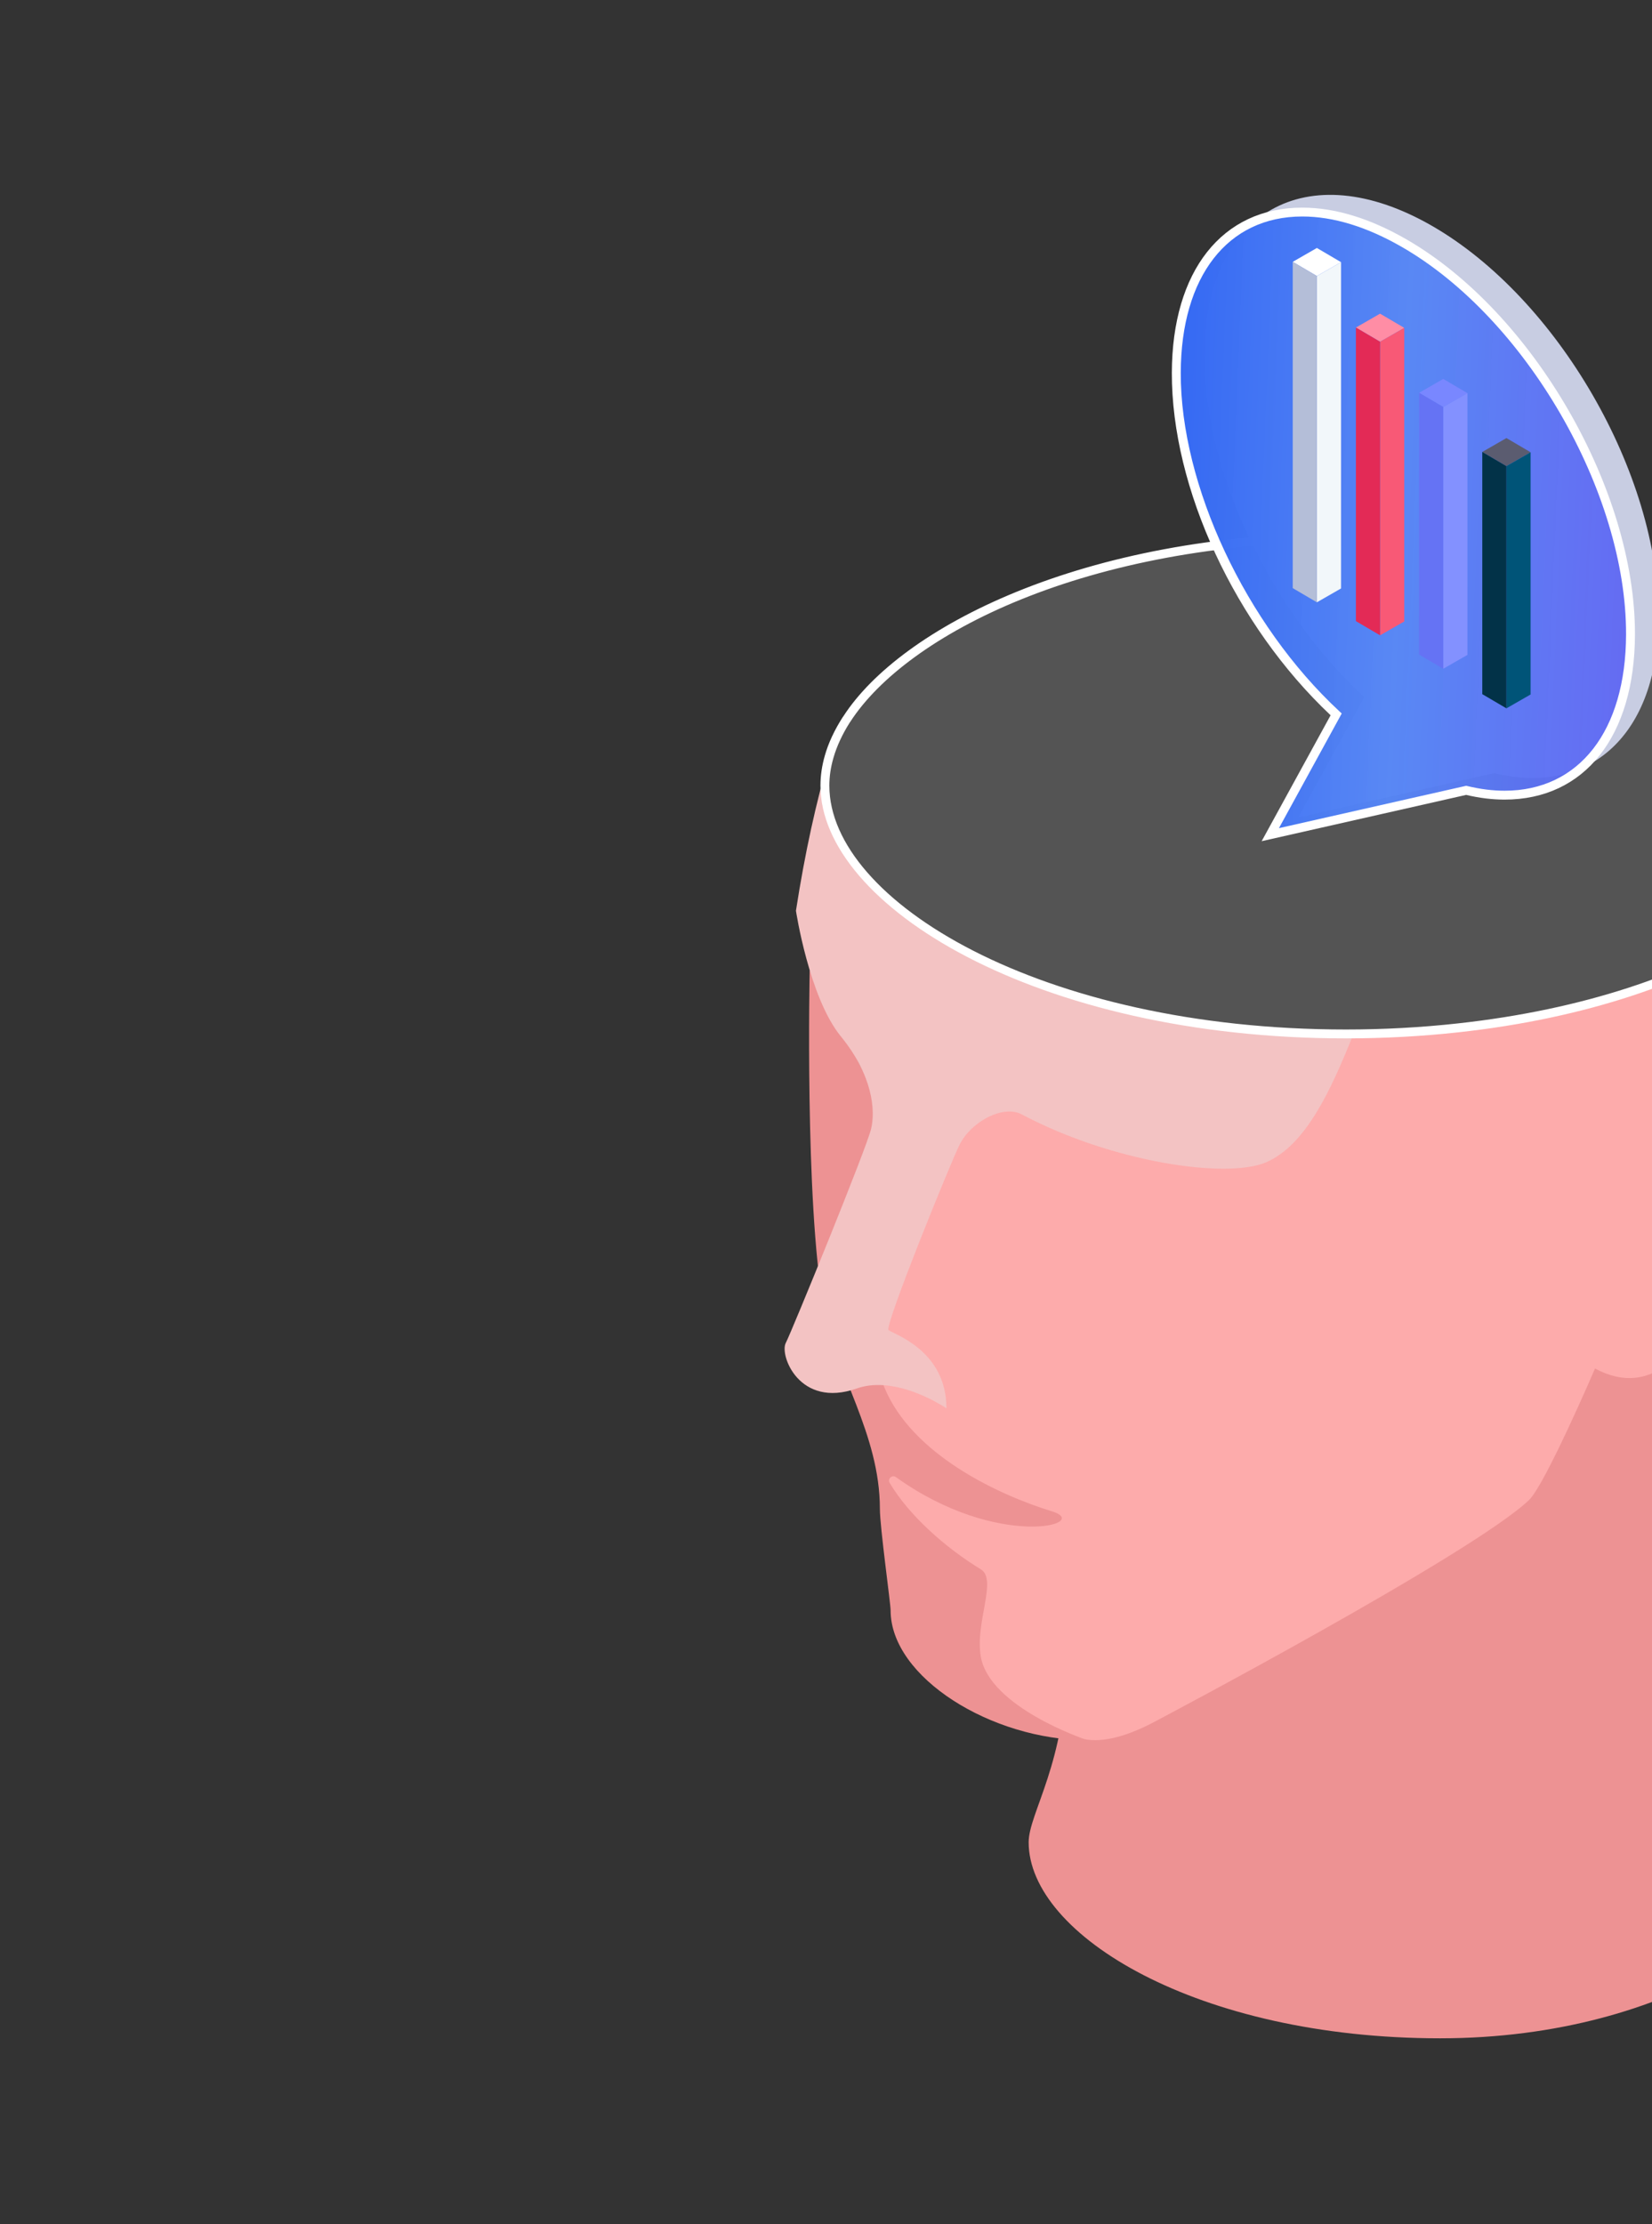 <?xml version="1.0" encoding="UTF-8"?> <svg xmlns="http://www.w3.org/2000/svg" width="104" height="140" viewBox="0 0 104 140" fill="none"><rect x="0" y="0" width="104" height="140" fill="#333333" stroke="none"/> <path d="M114.881 115.955C114.719 114.087 104.321 97.101 108.506 65.908C108.506 65.908 67.139 90.634 67.139 104.454C67.139 110.913 64.758 114.125 64.758 115.956C64.758 121.793 75.395 128.296 90.663 128.296C105.417 128.296 115.297 120.733 114.881 115.955Z" fill="#ED9293"></path> <path d="M50.973 61.063C50.973 61.063 50.66 75.672 51.841 82.219C52.612 86.488 55.392 90.241 55.392 94.973C55.392 96.115 56.067 100.922 56.067 101.36C56.067 105.58 62.433 109.53 68.452 109.53C69.789 109.53 73.638 95.103 73.638 95.103L61.399 80.678L50.973 61.063Z" fill="#ED9293"></path> <path d="M117.596 49.451V49.473C117.545 49.96 117.49 50.446 117.422 50.927C116.414 58.196 113.483 64.319 113.483 64.319C114.941 65.409 116.884 66.986 115.428 72.197C113.971 77.408 108.273 83.129 107.181 83.855C106.089 84.582 104.128 88.138 100.413 86.137C100.413 86.137 97.281 93.433 96.262 94.412C92.721 97.795 72.798 108.312 72.798 108.312C70.529 109.537 69.106 109.632 68.288 109.47C68.288 109.47 62.287 107.451 61.744 104.264C61.374 102.117 62.803 99.422 61.749 98.779C59.503 97.409 57.206 95.363 56.007 93.333C55.856 93.076 56.164 92.802 56.405 92.975C62.854 97.599 68.82 95.922 66.226 95.128C62.808 94.077 57.396 91.532 55.671 87.316C55.654 87.272 55.636 87.233 55.626 87.188C53.71 82.005 61.408 67.791 61.766 67.69C61.806 67.679 64.439 65.778 68.54 62.938C78.826 55.825 98.351 42.853 109.265 39.297C109.959 39.683 110.615 40.08 111.226 40.488C114.105 42.4 116.1 44.564 117.024 46.745C117.4 47.656 117.596 48.562 117.596 49.451Z" fill="#FDABAB"></path> <path d="M111.226 40.488C106.71 41.673 100.105 45.196 90.973 53.7C88.424 56.071 86.889 60.83 85.202 65.09C83.734 68.775 82.16 72.091 79.717 73.153C77.236 74.232 69.991 73.153 64.316 70.139C63.157 69.524 61.156 70.592 60.428 72.013C59.862 73.12 55.666 83.475 55.935 83.716C56.215 83.967 59.582 84.968 59.582 88.642C59.582 88.642 57.672 87.328 55.627 87.188C55.061 87.149 54.484 87.199 53.934 87.395C50.321 88.665 49.071 85.298 49.464 84.537C49.839 83.816 54.573 72.225 54.842 71.045C55.117 69.865 54.937 67.685 52.932 65.23C50.932 62.775 50.108 57.324 50.108 57.324C50.674 53.678 51.38 50.474 52.215 47.639C52.243 47.539 52.271 47.444 52.305 47.343C52.534 46.655 52.876 45.967 53.313 45.285C53.319 45.28 53.319 45.274 53.324 45.269C57.213 39.258 69.062 33.817 84.783 33.817C94.918 33.817 103.445 36.082 109.266 39.297C109.959 39.683 110.615 40.08 111.226 40.488Z" fill="#F3C3C3"></path> <path d="M74.525 107.258L74.522 107.261L74.525 107.258Z" fill="#E7B39D"></path> <path d="M68.287 109.468L67.922 109.367C68.028 109.406 68.149 109.44 68.287 109.468Z" fill="#E7B39D"></path> <path d="M117.527 49.453C117.527 55.91 107.26 63.004 91.791 64.697C89.541 64.944 87.184 65.079 84.732 65.079C65.4 65.079 51.93 56.844 51.93 49.453C51.93 48.851 52.018 48.249 52.194 47.64C52.417 46.854 52.789 46.069 53.288 45.29C53.295 45.282 53.295 45.276 53.301 45.268C57.186 39.264 69.027 33.827 84.732 33.827C101.72 33.827 114.183 40.192 116.952 46.748C117.332 47.655 117.527 48.561 117.527 49.453Z" fill="#545454"></path> <path d="M84.733 65.359C65.237 65.359 51.651 56.976 51.651 49.453C51.651 48.831 51.743 48.196 51.925 47.564C52.15 46.77 52.53 45.954 53.053 45.139L53.1 45.075C56.671 39.545 68.118 33.548 84.733 33.548C102.236 33.548 114.53 40.294 117.211 46.641C117.607 47.588 117.807 48.534 117.807 49.454C117.807 55.686 108.087 63.196 91.822 64.975C89.509 65.229 87.124 65.359 84.733 65.359ZM84.733 34.107C68.328 34.107 57.062 39.971 53.537 45.42L53.495 45.479C53.031 46.209 52.674 46.975 52.464 47.716C52.294 48.308 52.211 48.875 52.211 49.453C52.211 56.711 65.568 64.799 84.733 64.799C87.103 64.799 89.468 64.671 91.761 64.418C107.714 62.673 117.247 55.438 117.247 49.453C117.247 48.608 117.061 47.734 116.694 46.855C114.084 40.676 101.995 34.107 84.733 34.107Z" fill="white"></path> <path d="M90.16 14.222C82.265 9.672 75.841 13.325 75.816 22.38C75.795 29.762 80.034 38.456 85.88 43.882L81.734 51.453L94.066 48.663C100.021 50.107 104.39 46.319 104.411 38.856C104.436 29.802 98.055 18.771 90.16 14.222Z" fill="#C8CDE2"></path> <path d="M88.396 15.305C80.501 10.756 74.078 14.409 74.052 23.463C74.031 30.845 78.271 39.539 84.117 44.965L79.97 52.536L92.302 49.746C98.258 51.191 102.626 47.402 102.647 39.939C102.673 30.885 96.292 19.854 88.396 15.305Z" fill="url(#paint0_linear_43_20692)"></path> <path d="M79.426 52.946L83.767 45.021C77.761 39.361 73.752 30.726 73.772 23.462C73.79 17.051 76.936 13.069 81.982 13.069C84.034 13.069 86.24 13.74 88.536 15.063C96.497 19.65 102.952 30.81 102.927 39.94C102.909 46.348 99.763 50.329 94.718 50.329C93.942 50.329 93.129 50.23 92.301 50.033L79.426 52.946ZM81.983 13.627C77.281 13.627 74.35 17.397 74.333 23.463C74.313 30.532 78.415 39.29 84.308 44.76L84.467 44.908L80.514 52.126L92.305 49.459L92.368 49.474C93.176 49.67 93.967 49.77 94.718 49.77C99.419 49.77 102.349 46.003 102.367 39.938C102.392 30.987 96.062 20.044 88.256 15.546C86.046 14.273 83.935 13.627 81.983 13.627Z" fill="white"></path> <path d="M81.383 16.481L82.903 17.375L84.425 16.502L82.903 15.608L81.383 16.481Z" fill="white"></path> <path d="M82.903 37.911L84.425 37.038V16.502L82.903 17.375V37.911Z" fill="#F2F7FA"></path> <path d="M81.383 37.018L82.903 37.911V17.375L81.383 16.481V37.018Z" fill="#B4BED8"></path> <path d="M89.338 24.725L90.859 25.618L92.38 24.745L90.859 23.851L89.338 24.725Z" fill="#7987FF"></path> <path d="M90.859 42.094L92.38 41.221V24.745L90.859 25.618V42.094Z" fill="#8391FF"></path> <path d="M89.338 41.2L90.859 42.094V25.618L89.338 24.725V41.2Z" fill="#6573F4"></path> <path d="M85.36 20.617L86.881 21.51L88.403 20.637L86.881 19.743L85.36 20.617Z" fill="#FF8DA5"></path> <path d="M86.881 39.989L88.403 39.116V20.637L86.881 21.51V39.989Z" fill="#F85976"></path> <path d="M85.36 39.095L86.881 39.989V21.51L85.36 20.616V39.095Z" fill="#E32A56"></path> <path d="M93.315 28.447L94.836 29.34L96.358 28.467L94.836 27.573L93.315 28.447Z" fill="#5B5C70"></path> <path d="M94.836 44.585L96.358 43.712V28.467L94.836 29.34V44.585Z" fill="#005478"></path> <path d="M93.315 43.691L94.836 44.585V29.34L93.315 28.447V43.691Z" fill="#023248"></path> <defs> <linearGradient id="paint0_linear_43_20692" x1="74.642" y1="19.296" x2="103.458" y2="20.514" gradientUnits="userSpaceOnUse"> <stop stop-color="#366AF3"></stop> <stop offset="0.489" stop-color="#5686F5" stop-opacity="0.976"></stop> <stop offset="1" stop-color="#6066F3" stop-opacity="0.95"></stop> </linearGradient> </defs> </svg> 
